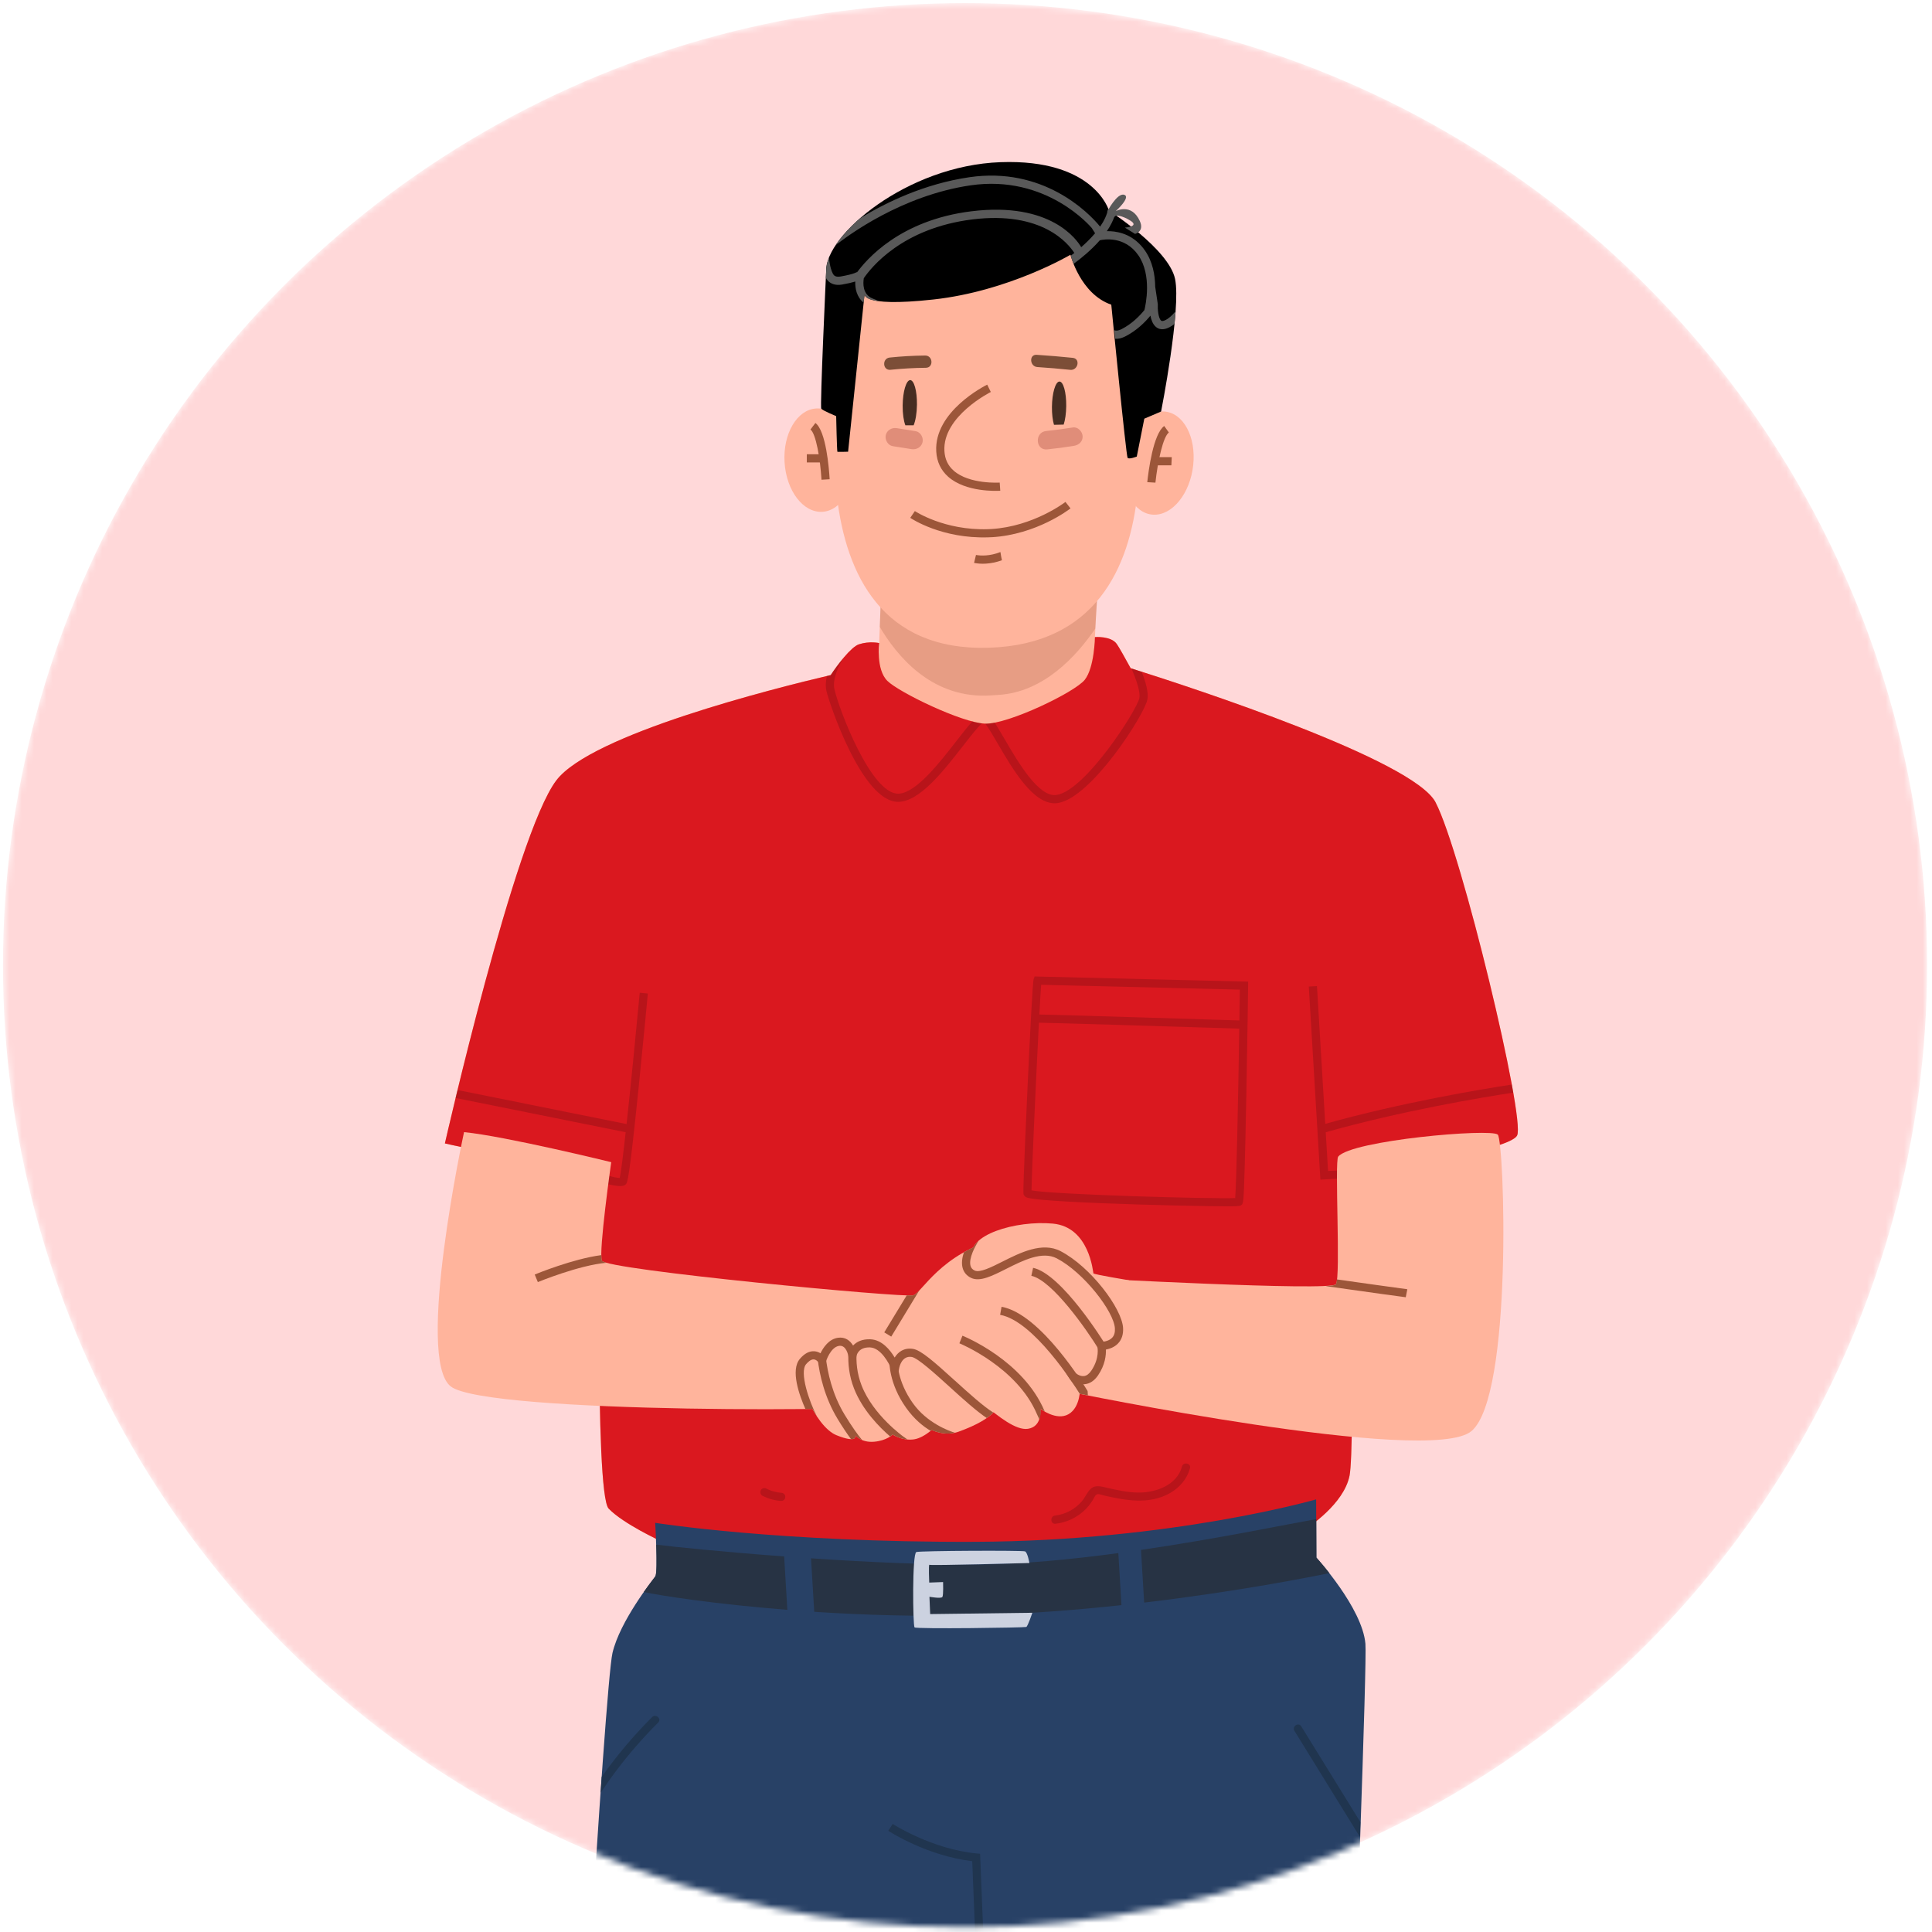 <svg xmlns="http://www.w3.org/2000/svg" width="312" height="312" fill="none" viewBox="0 0 312 312"><mask id="mask0_526_175563" width="312" height="312" x="0" y="0" maskUnits="userSpaceOnUse" style="mask-type:alpha"><circle cx="155.845" cy="155.866" r="155.366" fill="white"/></mask><g mask="url(#mask0_526_175563)"><circle cx="155.845" cy="155.866" r="155.366" fill="#FFD8D9"/><path fill="#FFB49C" d="M142.354 93.878L141.795 108.735C141.795 108.735 137.166 111.584 137.13 111.586C137.093 111.588 152.322 128.265 159.354 127.974C166.387 127.683 182.566 112.943 182.566 112.943C182.566 112.943 177.515 110.018 176.915 108.803C176.315 107.588 177.352 94.149 177.352 94.149L142.35 93.878L142.354 93.878Z"/><path fill="#9C5639" fill-opacity="0.24" d="M142.075 101.243C144.821 105.867 150.189 112.497 159.183 112.342C159.615 112.335 160.824 112.244 161.244 112.219C168.57 111.779 173.865 105.931 176.883 101.507C176.957 100.012 177.083 98.106 177.164 96.862C174.42 99.179 168.376 103.65 159.815 103.796C150.161 103.961 144.596 99.932 142.211 97.628L142.075 101.243Z"/><path fill="#FFB49C" d="M136.497 55.099C136.497 55.099 125.215 105.65 159.665 104.605C194.115 103.56 181.913 55.21 181.913 55.21C181.913 55.21 182.144 45.776 181.221 43.671C180.299 41.571 170.484 35.008 167.178 34.751C163.872 34.495 141.021 41.542 139.332 43.687C137.643 45.831 136.497 55.095 136.497 55.095L136.497 55.099Z"/><path fill="#472D22" d="M147.542 68.686C147.854 67.943 148.064 66.716 148.08 65.341C148.103 63.118 147.608 61.352 146.97 61.386C146.332 61.425 145.795 63.257 145.772 65.476C145.757 66.804 145.932 67.968 146.208 68.686C146.655 68.684 147.098 68.683 147.542 68.682L147.542 68.686Z"/><path fill="#472D22" d="M171.774 68.57C172.016 67.822 172.174 66.754 172.186 65.572C172.209 63.349 171.714 61.582 171.077 61.617C170.439 61.655 169.902 63.487 169.878 65.706C169.867 66.856 169.995 67.885 170.209 68.603C170.731 68.582 171.254 68.569 171.774 68.567L171.774 68.57Z"/><path fill="#9C5639" d="M161.495 79.251C160.952 79.284 155.987 79.506 153.139 77.004C151.946 75.952 151.292 74.577 151.196 72.917C150.822 66.432 159.074 62.29 159.424 62.116L160.007 63.303C159.93 63.34 152.189 67.229 152.515 72.842C152.594 74.153 153.082 75.193 154.011 76.01C156.544 78.243 161.391 77.934 161.445 77.931L161.535 79.249C161.535 79.249 161.513 79.25 161.495 79.251Z"/><path fill="#7C4E37" d="M149.405 57.415C147.49 57.435 145.584 57.542 143.68 57.74C142.415 57.871 142.527 59.849 143.799 59.718C145.703 59.521 147.609 59.413 149.524 59.393C150.799 59.379 150.677 57.401 149.405 57.415Z"/><path fill="#7C4E37" d="M173.247 57.789C171.305 57.589 169.36 57.426 167.415 57.299C166.144 57.215 166.274 59.196 167.533 59.277C169.304 59.392 171.073 59.544 172.836 59.726C174.095 59.858 174.517 57.92 173.247 57.789Z"/><path fill="#9C5639" d="M160.167 86.748C159.982 86.759 159.794 86.771 159.605 86.775C152.086 87.022 147.2 83.763 146.999 83.626L147.741 82.534C147.786 82.564 152.497 85.692 159.562 85.457C159.736 85.451 159.907 85.444 160.077 85.434C166.914 85.024 172.008 81.097 172.06 81.057L172.876 82.099C172.65 82.276 167.399 86.322 160.167 86.755L160.167 86.748Z"/><path fill="#9C5639" d="M161.561 89.151C159.849 89.821 158.413 89.765 157.612 89.621C157.517 90.048 157.409 90.476 157.303 90.904C157.815 91.008 158.462 91.067 159.205 91.023C159.984 90.976 160.865 90.814 161.801 90.475C161.705 90.037 161.625 89.598 161.562 89.154L161.561 89.151Z"/><path fill="#FFB49C" d="M132.809 82.652C135.906 82.466 138.193 78.58 137.916 73.972C137.64 69.364 134.905 65.779 131.807 65.965C128.71 66.151 126.423 70.037 126.7 74.645C126.976 79.253 129.711 82.838 132.809 82.652Z"/><path fill="#9C5639" d="M133.983 77.393L132.664 77.472C132.458 74.037 131.763 70.025 130.883 69.358L131.682 68.306C133.392 69.6 133.875 75.588 133.983 77.393Z"/><path fill="#9C5639" d="M130.292 73.355L130.292 74.676L133.043 74.677L133.043 73.356L130.292 73.355Z"/><path fill="#FFB49C" d="M181.493 74.449C180.998 79.049 183.104 82.929 186.198 83.115C189.293 83.3 192.201 79.719 192.692 75.119C193.187 70.519 191.082 66.638 187.987 66.453C184.893 66.268 181.985 69.849 181.493 74.449Z"/><path fill="#9C5639" d="M186.59 77.942L185.273 77.865C185.467 76.064 186.231 70.088 188.008 68.793L188.758 69.842C187.839 70.512 186.955 74.517 186.59 77.942Z"/><path fill="#9C5639" d="M189.167 75.144L186.411 75.146L186.473 73.826L189.229 73.824L189.167 75.144Z"/><path fill="black" d="M133.417 43.765C133.417 43.765 132.392 65.701 132.628 66.003C132.864 66.305 135.034 67.204 135.034 67.204C135.034 67.204 135.153 72.945 135.238 72.969C135.323 72.993 136.96 72.946 136.96 72.946L139.632 47.359C139.632 47.359 138.565 49.699 150.742 48.365C162.919 47.031 172.87 41.14 172.87 41.14C172.87 41.14 174.453 47.474 179.462 49.202C179.462 49.202 181.856 73.656 182.098 73.939C182.341 74.223 183.58 73.73 183.58 73.73L184.795 67.614L187.507 66.455C187.507 66.455 190.781 49.879 189.76 45.039C188.739 40.199 179.085 34.012 179.085 34.012C179.085 34.012 176.754 25.643 161.581 26.19C146.408 26.733 133.24 38.02 133.417 43.765Z"/><path fill="#FFB07D" d="M231.835 129.57C228.25 122.714 192.717 111.101 182.592 107.909C181.649 106.184 180.728 104.541 180.343 103.99C179.42 102.671 176.818 102.882 176.818 102.882C176.818 102.882 176.759 107.768 175.185 109.775C173.611 111.779 162.811 116.979 159.096 116.863C155.38 116.748 145.143 111.803 143.29 109.947C141.437 108.091 141.979 103.848 141.979 103.848C141.979 103.848 140.43 103.49 138.721 104.044C137.413 104.468 135.137 107.509 134.152 109.019C124.905 111.188 95.461 118.587 89.832 126.036C83.136 134.899 71.846 184.651 71.846 184.651C72.433 184.863 96.968 189.834 96.983 190.076C96.997 190.319 95.928 241.163 98.294 243.628C100.66 246.093 106.694 248.862 106.694 248.862C106.694 248.862 133.681 253.111 158.821 252.646C183.961 252.182 210.022 247.487 210.647 247.061C211.272 246.631 217.047 242.896 217.945 238.279C218.842 233.662 218.072 189.557 218.072 189.557C218.072 189.557 243.651 186.106 245.003 183.36C246.354 180.613 236.021 137.584 231.832 129.578L231.835 129.57Z"/><path fill="#DA181F" d="M231.835 129.57C228.25 122.714 192.717 111.101 182.592 107.909C181.649 106.184 180.728 104.541 180.343 103.99C179.42 102.671 176.818 102.882 176.818 102.882C176.818 102.882 176.759 107.768 175.185 109.775C173.611 111.779 162.811 116.979 159.096 116.863C155.38 116.748 145.143 111.803 143.29 109.947C141.437 108.091 141.979 103.848 141.979 103.848C141.979 103.848 140.43 103.49 138.721 104.044C137.413 104.468 135.137 107.509 134.152 109.019C124.905 111.188 95.461 118.587 89.832 126.036C83.136 134.899 71.846 184.651 71.846 184.651C72.433 184.863 96.968 189.834 96.983 190.076C96.997 190.319 95.928 241.163 98.294 243.628C100.66 246.093 106.694 248.862 106.694 248.862C106.694 248.862 133.681 253.111 158.821 252.646C183.961 252.182 210.022 247.487 210.647 247.061C211.272 246.631 217.047 242.896 217.945 238.279C218.842 233.662 218.072 189.557 218.072 189.557C218.072 189.557 243.651 186.106 245.003 183.36C246.354 180.613 236.021 137.584 231.832 129.578L231.835 129.57Z"/><path fill="black" fill-opacity="0.16" d="M104.627 160.443L103.311 160.318C102.704 166.805 101.875 175.225 101.187 181.527C97.691 180.824 82.049 177.679 73.882 176.028C73.774 176.471 73.673 176.898 73.57 177.312C81.804 178.974 97.681 182.166 101.041 182.845C100.63 186.549 100.281 189.333 100.084 190.236C99.338 190.215 97.264 189.652 95.56 189.06L95.355 189.647C96.373 189.88 96.975 190.033 96.977 190.073C96.978 190.091 96.974 190.386 96.965 190.907C98.779 191.445 99.761 191.568 100.312 191.535C100.782 191.507 100.941 191.366 101.034 191.281C101.327 191.016 101.583 190.786 103.15 175.457C103.914 168.001 104.614 160.517 104.62 160.44L104.627 160.443Z"/><path fill="black" fill-opacity="0.16" d="M244.38 176.448C244.307 176.031 244.23 175.596 244.145 175.146C239.141 175.912 226.397 178.029 214.013 181.492L212.678 159.24L211.359 159.319L213.23 190.501L218.081 190.21C218.074 189.785 218.07 189.549 218.07 189.549L218.031 188.89L214.47 189.103L214.094 182.843C226.53 179.345 239.397 177.206 244.38 176.448Z"/><path fill="#FFB49C" d="M74.939 182.822C74.939 182.822 67.023 219.417 72.796 223.899C78.57 228.385 144.417 227.95 146.026 226.836C147.635 225.721 149.757 222.241 152.225 222.093C154.692 221.945 162.236 231.328 166.007 230.738C168.41 230.361 167.99 227.485 167.99 227.485C167.99 227.485 170.588 229.514 172.559 228.378C174.531 227.242 174.416 224.114 174.416 224.114C174.416 224.114 176.591 225.151 177.704 223.045C178.818 220.938 177.386 217.744 177.386 217.744C177.386 217.744 179.339 218.242 180.448 216.292C181.556 214.342 170.287 197.602 161.115 200.035C151.942 202.469 148.888 208.713 147.504 209.175C146.121 209.636 97.732 205.059 97.193 203.587C96.654 202.114 98.707 187.679 98.707 187.679C98.707 187.679 81.625 183.487 74.936 182.826L74.939 182.822Z"/><path fill="#9C5639" d="M97.197 203.582C97.14 203.422 97.111 203.115 97.107 202.69C92.543 203.28 86.631 205.71 86.351 205.825L86.857 207.046C86.928 207.016 93.524 204.301 97.956 203.926C97.501 203.797 97.232 203.682 97.197 203.582Z"/><path fill="#FFB49C" d="M161.099 226.934C161.099 226.934 161.092 228.934 154.796 231.207C148.501 233.475 140.947 222.351 143.74 219.762C146.537 217.173 150.383 221.28 150.383 221.28C150.383 221.28 150.556 219.433 152.772 220.06C154.991 220.687 161.096 226.938 161.096 226.938L161.099 226.934Z"/><path fill="#FFB49C" d="M143.74 219.759C143.74 219.759 144.379 217.331 141.506 217.071C138.636 216.811 137.884 218.699 137.884 218.699C137.884 218.699 136.843 216.627 134.629 217.418C132.415 218.209 132.44 220.437 132.44 220.437C132.44 220.437 132.418 218.493 130.138 220.066C127.858 221.639 131.592 230.359 135.072 231.768C138.553 233.177 138.133 231.825 138.133 231.825C138.133 231.825 139.12 233.005 141.157 232.828C143.193 232.652 144.16 231.677 144.16 231.677C144.16 231.677 145.731 232.718 147.602 232.442C149.472 232.166 151.393 230.058 151.393 230.058L143.74 219.759Z"/><path fill="#FFB49C" d="M174.48 206.349C174.48 206.349 214.953 208.564 215.745 207.393C216.536 206.222 215.502 187.533 216.108 186.784C218.24 184.144 240.815 182.186 241.877 183.231C242.94 184.276 244.366 225.433 237.627 231.11C230.888 236.786 172.572 224.734 172.572 224.734L171.492 206.732L174.48 206.349Z"/><path fill="#FFB49C" d="M183.955 210.347C183.705 210.242 182.295 206.749 182.295 206.749C182.295 206.749 176.651 205.815 176.578 205.637C176.506 205.46 175.948 198.156 170.035 197.602C164.123 197.048 155.837 199.424 157.036 203.232C158.236 207.04 168.65 202.023 170.205 202.547C171.76 203.072 172.982 206.537 172.982 206.537C172.982 206.537 175.34 206.392 175.544 206.401C175.749 206.411 180.556 212.307 180.556 212.307L183.954 210.343L183.955 210.347Z"/><path fill="#9C5639" d="M148.451 208.405C148.064 208.81 147.757 209.087 147.504 209.171C147.401 209.206 147.023 209.211 146.426 209.192L142.799 215.165L143.927 215.85L148.447 208.405L148.451 208.405Z"/><path fill="#9C5639" d="M227.266 208.199C225.65 207.987 220.392 207.252 215.903 206.616C215.859 207.026 215.799 207.306 215.722 207.419C215.632 207.552 215.045 207.638 214.073 207.693C222.665 208.908 225.829 209.344 227.016 209.494C227.099 209.06 227.186 208.629 227.27 208.199L227.266 208.199Z"/><path fill="#284166" d="M105.806 245.919C105.824 246.223 106.287 253.944 105.817 254.586C105.346 255.229 100.128 261.759 98.911 266.93C97.691 272.101 92.166 363.593 92.208 377.378C92.253 391.163 99.236 461.445 99.344 461.718C99.451 461.988 102.834 462.803 102.806 463.917C102.782 465.028 99.653 468.455 99.64 469.75C99.627 471.046 103.836 473.386 103.69 474.041C103.544 474.697 100.835 477.358 100.521 478.304C100.206 479.246 100.376 485.159 101.423 485.653C102.471 486.146 138.218 494.364 139.02 493.854C139.822 493.344 141.952 487.202 141.621 486.295C141.29 485.391 138.933 483.126 138.704 482.398C138.475 481.67 142.261 476.909 141.999 475.63C141.737 474.351 139.153 470.136 138.997 467.538C138.842 464.941 138.229 392 138.406 391.201C138.584 390.401 143.22 388.77 142.942 387.885C142.663 387 138.795 384.527 138.887 384.184C138.979 383.84 143.853 382.42 143.68 381.416C143.508 380.412 139.956 377.582 139.956 377.582C139.956 377.582 157.581 320.88 158.902 323.317C160.223 325.757 169.57 476.118 170.38 477.254C171.19 478.391 175.233 479.039 175.579 479.906C175.929 480.775 170.571 485.395 171.087 486.549C171.6 487.704 175.358 488.518 175.358 488.518C175.358 488.518 171.941 493.319 172.323 494.779C172.708 496.24 174.542 497.166 174.542 497.166C174.542 497.166 215.661 483.286 216.442 481.457C217.223 479.629 218.851 474.641 218.059 473.801C217.266 472.958 213.895 473.607 213.382 472.453C212.869 471.298 217.319 466.436 216.639 464.993C215.96 463.55 213.43 460.888 213.394 460.297C213.359 459.707 221.02 271.276 220.503 265.449C219.986 259.623 212.579 251.545 212.579 251.545L212.545 242.137C212.545 242.137 189.202 248.864 157.501 248.988C125.803 249.115 105.803 245.923 105.803 245.923L105.806 245.919Z"/><path fill="#273344" d="M126.633 251.348C116.893 250.627 108.772 249.809 105.975 249.443C106.055 251.685 106.081 254.228 105.818 254.582C105.654 254.807 104.91 255.749 103.962 257.097C106.674 257.687 115.398 259.043 127.15 259.974L126.633 251.345L126.633 251.348Z"/><path fill="#273344" d="M180.601 250.809C173.055 251.825 165.258 252.584 158.343 252.653C150.145 252.738 140.119 252.27 130.974 251.655L131.492 260.292C139.552 260.82 148.732 261.109 158.219 260.834C166.096 260.605 173.905 259.991 181.105 259.214L180.601 250.805L180.601 250.809Z"/><path fill="#273344" d="M184.261 250.295L184.772 258.801C199.979 257.005 211.835 254.629 214.679 254.04C213.486 252.516 212.587 251.533 212.587 251.533L212.567 245.317C207.793 246.167 196.628 248.487 184.265 250.295L184.261 250.295Z"/><path fill="#20354F" d="M144.165 294.547L143.443 295.655C143.7 295.825 149.71 299.693 157.008 300.564L157.963 324.603C158.433 323.527 158.764 323.046 158.908 323.313C159.01 323.507 159.166 324.592 159.356 326.424L158.278 299.368L157.704 299.312C150.481 298.618 144.222 294.59 144.158 294.551L144.165 294.547Z"/><path fill="#595959" d="M180.223 34.816C180.223 34.816 181.126 34.722 182.586 35.656C184.045 36.59 181.659 36.755 181.659 36.755L183.302 37.776C183.302 37.776 184.854 37.403 184.068 35.691C182.707 32.714 180.183 34.095 180.183 34.095C180.183 34.095 182.69 31.821 181.545 31.457C180.403 31.093 178.803 34.178 178.803 34.178C178.803 34.178 179.193 35.597 179.292 35.541C179.39 35.484 180.226 34.808 180.226 34.808L180.223 34.816Z"/><path fill="#595959" d="M187.779 51.83C187.632 51.857 187.565 51.825 187.499 51.767C187.065 51.382 186.929 49.954 186.973 49.108L186.553 46.297C186.532 44.437 186.159 42.27 184.897 40.455C183.206 38.022 180.919 37.418 179.3 37.337C179.15 37.328 178.958 37.328 178.743 37.334C179.322 36.488 179.784 35.595 180.064 34.68C179.461 34.262 179.086 34.019 179.086 34.019C179.086 34.019 179.05 33.89 178.96 33.667C178.791 34.666 178.308 35.658 177.66 36.599C175.693 34.175 168.354 26.889 156.54 28.62C149.226 29.691 143.017 32.729 138.924 35.229C137.244 36.689 135.894 38.185 134.95 39.601C136.817 38.115 145.572 31.565 156.731 29.932C169.05 28.127 176.208 36.704 176.306 36.822C176.306 36.822 176.306 36.822 176.847 37.666C176.813 37.704 176.779 37.746 176.745 37.785C176.735 37.792 176.724 37.8 176.718 37.812C176.055 38.582 175.323 39.291 174.605 39.92C173.963 38.802 169.744 32.536 156.884 34.118C145.244 35.551 139.846 41.998 138.355 44.047L138.351 44.047C138.399 43.939 138.458 43.892 138.458 43.892C138.441 43.907 137.997 44.261 135.755 44.65C135.01 44.779 134.762 44.528 134.681 44.446C134.17 43.931 133.833 41.944 133.906 41.525C133.569 42.335 133.4 43.097 133.423 43.779C133.423 43.779 133.399 44.174 133.364 44.856C133.466 45.042 133.589 45.22 133.74 45.375C134.112 45.752 134.805 46.158 135.982 45.953C136.925 45.791 137.613 45.623 138.116 45.465C138.076 46.609 138.361 47.977 139.455 48.868L139.615 47.549C139.644 47.842 139.977 48.422 142.086 48.67C141.632 48.494 141.23 48.336 140.913 48.206C139.277 47.548 139.365 45.746 139.498 44.924C140.641 43.252 145.666 36.835 157.046 35.432C168.34 34.042 172.55 39.371 173.493 40.852C173.292 41.01 173.101 41.159 172.916 41.297C172.981 41.523 173.126 41.998 173.373 42.612C174.571 41.733 176.215 40.401 177.61 38.805C178.194 38.665 181.614 38.034 183.823 41.214C186.064 44.443 185.017 49.236 184.812 50.07C184.03 51.033 182.78 52.312 181.129 53.149C180.62 53.408 180.22 53.462 179.935 53.315C179.983 53.756 180.037 54.221 180.095 54.705C180.201 54.713 180.306 54.718 180.422 54.711C180.795 54.689 181.229 54.579 181.726 54.324C183.55 53.4 184.916 52.035 185.783 50.975C185.911 51.651 186.159 52.342 186.632 52.761C187.016 53.101 187.493 53.232 188.018 53.139C188.601 53.039 189.16 52.718 189.673 52.305C189.748 51.606 189.808 50.923 189.856 50.266C189.208 51.032 188.438 51.721 187.787 51.837L187.779 51.83ZM177.711 38.668C177.711 38.668 177.714 38.664 177.718 38.661C177.718 38.661 177.714 38.664 177.711 38.668Z"/><path fill="black" fill-opacity="0.16" d="M184.005 112.715C183.604 114.684 175.265 127.699 170.616 128.378C167.754 128.804 164.445 123.149 162.264 119.407C161.583 118.241 161.061 117.353 160.622 116.703C160.043 116.814 159.53 116.874 159.108 116.863C159.619 117.497 160.434 118.899 161.118 120.073C163.554 124.25 166.866 129.934 170.511 129.715C170.608 129.709 170.702 129.7 170.8 129.687C176.217 128.893 184.785 115.46 185.29 112.979C185.517 111.857 185.008 110.091 184.373 108.482C183.769 108.289 183.213 108.112 182.72 107.956C183.517 109.788 184.189 111.773 183.995 112.715L184.005 112.715Z"/><path fill="black" fill-opacity="0.16" d="M155.551 120.414C156.601 119.063 157.857 117.446 158.564 116.819C158.11 116.762 157.591 116.659 157.019 116.508C156.367 117.22 155.563 118.239 154.506 119.6C151.745 123.154 147.982 127.998 145.178 128.166C145.131 128.169 145.08 128.172 145.032 128.171C140.677 128.178 135.521 114.663 134.758 111.328C134.374 109.656 135.473 107.496 136.141 106.325C135.347 107.275 134.606 108.312 134.15 109.015C133.956 109.06 133.748 109.108 133.537 109.161C133.349 109.976 133.288 110.823 133.47 111.619C133.888 113.441 139.189 129.496 145.035 129.491C148.504 129.49 152.409 124.456 155.551 120.41L155.551 120.414Z"/><path fill="#E08D79" d="M147.844 69.624C146.83 69.463 145.818 69.306 144.804 69.145C144.012 69.021 143.214 69.476 143.041 70.29C142.882 71.045 143.39 71.927 144.186 72.054C145.199 72.215 146.212 72.373 147.226 72.534C148.018 72.657 148.816 72.202 148.989 71.388C149.148 70.633 148.64 69.751 147.844 69.624Z"/><path fill="#E08D79" d="M173.262 69.031C171.826 69.266 170.386 69.458 168.937 69.606C167.04 69.804 167.207 72.772 169.115 72.573C170.561 72.425 172.004 72.233 173.44 71.998C174.232 71.87 174.885 71.286 174.833 70.423C174.788 69.684 174.058 68.899 173.262 69.031Z"/><path fill="black" fill-opacity="0.16" d="M167.071 157.686L166.921 158.16C166.753 158.694 166.296 167.855 165.944 175.446C165.912 176.121 165.177 192.006 165.277 192.764C165.298 192.919 165.391 193.208 165.783 193.37C167.01 193.885 176.185 194.273 183.664 194.508C187.576 194.63 191.657 194.726 194.871 194.774C197.789 194.817 199.117 194.817 199.762 194.778C200.28 194.747 200.353 194.692 200.457 194.613C200.784 194.364 200.836 194.325 201.005 188.534C201.089 185.623 201.181 181.586 201.278 176.537C201.442 167.939 201.561 159.264 201.56 159.18L201.568 158.525L167.074 157.689L167.071 157.686ZM199.476 193.479C195.562 193.63 169.995 192.914 166.583 192.231C166.608 189.492 167.304 174.183 167.777 165.155C170.816 165.209 189.667 165.787 200.129 166.116C199.947 177.686 199.684 190.878 199.473 193.479L199.476 193.479ZM200.151 164.791C195.831 164.658 171.796 163.907 167.847 163.835C167.967 161.588 168.07 159.866 168.137 159.033L200.224 159.813C200.202 161.396 200.175 163.07 200.151 164.791Z"/><path fill="#9C5639" d="M177.41 217.862C175.548 214.825 169.972 206.782 166.553 206.031L166.835 204.741C171.5 205.767 178.25 216.706 178.536 217.172L177.41 217.862Z"/><path fill="#9C5639" d="M175.055 222.221C174.329 222.305 173.668 221.712 173.664 221.709L170.041 218.348L172.656 222.544C172.97 223.048 173.591 223.644 173.839 224.141L174.95 223.991C174.883 223.842 174.812 223.694 174.738 223.546C174.888 223.555 175.044 223.553 175.199 223.536C176.026 223.443 176.742 222.956 177.331 222.096C178.48 220.405 178.629 218.829 178.594 217.941C179.162 217.837 179.951 217.583 180.546 216.962C181.152 216.329 181.428 215.48 181.365 214.436C181.177 211.292 176.15 204.591 171.27 202.047C168.316 200.505 164.748 202.3 161.882 203.741C160.089 204.645 158.233 205.575 157.394 205.178C157.039 205.01 156.828 204.768 156.731 204.421C156.396 203.201 157.534 201.144 157.998 200.451L157.971 200.434C157.63 200.749 157.36 201.086 157.181 201.442C156.647 201.688 156.143 201.951 155.664 202.22C155.39 203.051 155.235 203.965 155.457 204.767C155.653 205.482 156.126 206.039 156.83 206.371C158.252 207.046 160.21 206.059 162.476 204.92C165.208 203.545 168.304 201.989 170.66 203.215C175.003 205.477 179.882 211.78 180.046 214.512C180.086 215.179 179.938 215.678 179.596 216.037C178.974 216.692 177.883 216.689 177.875 216.686L177.031 216.674L177.219 217.499C177.234 217.575 177.612 219.327 176.235 221.351C175.878 221.878 175.477 222.171 175.055 222.221Z"/><path fill="#9C5639" d="M175.64 224.646L175.556 224.506C175.253 224.004 168.096 212.169 161.742 211.034L161.511 212.335C166.939 213.304 173.528 223.733 174.341 225.051L174.359 225.352C174.376 225.264 174.389 225.176 174.398 225.091C174.77 225.167 175.204 225.25 175.682 225.345L175.64 224.646Z"/><path fill="#9C5639" d="M168.666 227.835C165.235 219.74 155.829 215.865 155.426 215.704L154.933 216.93C155.026 216.968 164.227 220.757 167.449 228.352C167.581 228.664 167.719 228.961 167.859 229.24C168.164 228.382 168.034 227.488 168.034 227.488C168.034 227.488 168.293 227.691 168.708 227.931C168.695 227.899 168.682 227.871 168.666 227.839L168.666 227.835Z"/><path fill="#9C5639" d="M154.249 222.996C150.873 219.93 148.738 218.04 147.449 217.834C145.97 217.599 145.026 218.35 144.479 219.23C143.742 217.987 142.419 216.354 140.553 216.281C139.204 216.227 138.313 216.702 137.763 217.295C137.294 216.509 136.506 215.858 135.306 216.039C133.851 216.261 132.956 217.594 132.5 218.542C132.232 218.376 131.905 218.243 131.514 218.215C130.707 218.158 129.921 218.569 129.177 219.439C127.613 221.264 129.096 225.36 130.067 227.545C130.448 227.54 130.829 227.535 131.204 227.531C131.428 227.943 131.671 228.347 131.923 228.728C130.666 226.32 129.063 221.602 130.181 220.299C130.493 219.935 130.955 219.503 131.415 219.53C131.871 219.558 132.198 220.04 132.198 220.04L132.98 221.262L133.387 219.87C133.393 219.848 134.103 217.558 135.505 217.343C136.687 217.167 136.992 218.93 137.004 219.002L137.628 222.914L138.309 219.004C138.337 218.853 138.621 217.524 140.505 217.596C142.239 217.663 143.569 220.136 143.939 221.081L144.783 223.281L145.204 220.961C145.242 220.748 145.636 218.877 147.244 219.137C148.209 219.294 151.066 221.886 153.366 223.973C155.477 225.893 157.646 227.857 159.354 229.002C159.818 228.676 160.16 228.379 160.41 228.113C158.767 227.092 156.394 224.936 154.252 222.992L154.249 222.996Z"/><path fill="#9C5639" d="M154.206 231.376C153.291 231.097 149.713 229.828 147.414 226.595C144.929 223.105 144.879 219.981 144.971 219.51C144.954 219.591 144.874 219.77 144.684 219.883L144.016 218.745C143.841 218.847 143.731 219.014 143.682 219.238C143.541 219.908 143.561 223.463 146.34 227.365C147.659 229.217 149.095 230.363 150.301 231.072C150.353 231.029 150.408 230.986 150.46 230.943C151.688 231.466 152.965 231.665 154.21 231.38L154.206 231.376Z"/><path fill="black" fill-opacity="0.16" d="M190.881 236.837C190.068 239.83 186.684 241.048 183.883 241.034C181.992 241.024 180.125 240.58 178.293 240.152C177.415 239.946 176.628 239.859 175.974 240.596C175.494 241.137 175.223 241.834 174.755 242.389C173.655 243.695 172.074 244.56 170.377 244.753C169.535 244.847 169.611 246.166 170.456 246.072C172.135 245.884 173.693 245.183 174.957 244.068C175.561 243.533 176.073 242.91 176.489 242.216C176.645 241.956 176.804 241.528 177.074 241.359C177.383 241.166 177.922 241.421 178.242 241.496C181.79 242.327 185.66 243.018 188.984 241.095C190.509 240.215 191.706 238.827 192.171 237.112C192.394 236.288 191.098 236.02 190.878 236.837L190.881 236.837Z"/><path fill="black" fill-opacity="0.16" d="M126.714 241.37C126.619 241.241 126.469 241.105 126.301 241.09C125.837 241.056 125.378 240.978 124.927 240.852C124.812 240.819 124.701 240.786 124.586 240.749C124.582 240.749 124.571 240.743 124.56 240.74C124.504 240.721 124.445 240.699 124.389 240.677C124.169 240.592 123.952 240.492 123.742 240.385C123.435 240.229 123.002 240.35 122.854 240.675C122.707 241 122.818 241.397 123.144 241.563C124.036 242.015 125.021 242.301 126.021 242.375C126.208 242.39 126.364 242.388 126.525 242.28C126.657 242.192 126.779 242.028 126.805 241.867C126.835 241.694 126.813 241.506 126.71 241.363L126.714 241.37Z"/><path fill="#9C5639" d="M139.22 232.552C138.511 231.693 137.586 230.406 136.417 228.491C134.38 225.148 133.623 221.558 133.348 219.095C132.935 219.301 132.499 219.426 132.045 219.427C132.345 222.016 133.162 225.687 135.288 229.181C136.098 230.514 136.809 231.569 137.434 232.412C138.314 232.417 138.133 231.828 138.133 231.828C138.133 231.828 138.493 232.254 139.217 232.556L139.22 232.552Z"/><path fill="#9C5639" d="M145.942 232.039C145.893 232.006 141.021 228.557 139.143 223.747C138.366 221.757 138.229 219.842 138.346 218.282C137.969 218.472 137.557 218.584 137.133 218.475C137.092 218.463 137.051 218.451 137.014 218.435C136.92 220.142 137.11 222.163 137.914 224.224C139.293 227.752 142.062 230.523 143.757 231.985C144.03 231.809 144.16 231.674 144.16 231.674C144.16 231.674 145.182 232.35 146.557 232.468L145.942 232.036L145.942 232.039Z"/><path fill="#CCD2E0" d="M166.237 252.412C166.237 252.412 165.95 250.713 165.532 250.534C165.114 250.356 148.684 250.429 147.984 250.638C147.284 250.847 147.417 262.518 147.689 262.807C147.961 263.096 165.49 262.855 165.737 262.739C165.985 262.622 166.719 260.447 166.719 260.447L150.214 260.659L150.097 257.863C150.097 257.863 152.005 258.207 152.19 257.89C152.374 257.574 152.3 255.487 152.3 255.487L150.061 255.571C150.061 255.571 149.931 252.543 150.093 252.7C150.255 252.858 166.237 252.412 166.237 252.412Z"/><path fill="#20354F" d="M212.91 283.274C211.988 281.777 211.062 280.283 210.139 278.786C209.693 278.064 208.595 278.795 209.042 279.521C212.304 284.801 215.562 290.085 218.824 295.365C219.082 295.786 219.343 296.203 219.601 296.624C219.629 295.822 219.659 295.031 219.688 294.251C217.429 290.591 215.17 286.934 212.91 283.274Z"/><path fill="#20354F" d="M96.982 289.542C98.74 286.898 100.656 284.362 102.745 281.968C103.881 280.663 105.067 279.396 106.292 278.173C106.895 277.57 105.901 276.699 105.305 277.298C102.324 280.277 99.609 283.508 97.168 286.938C97.106 287.789 97.045 288.658 96.986 289.545L96.982 289.542Z"/></g></svg>